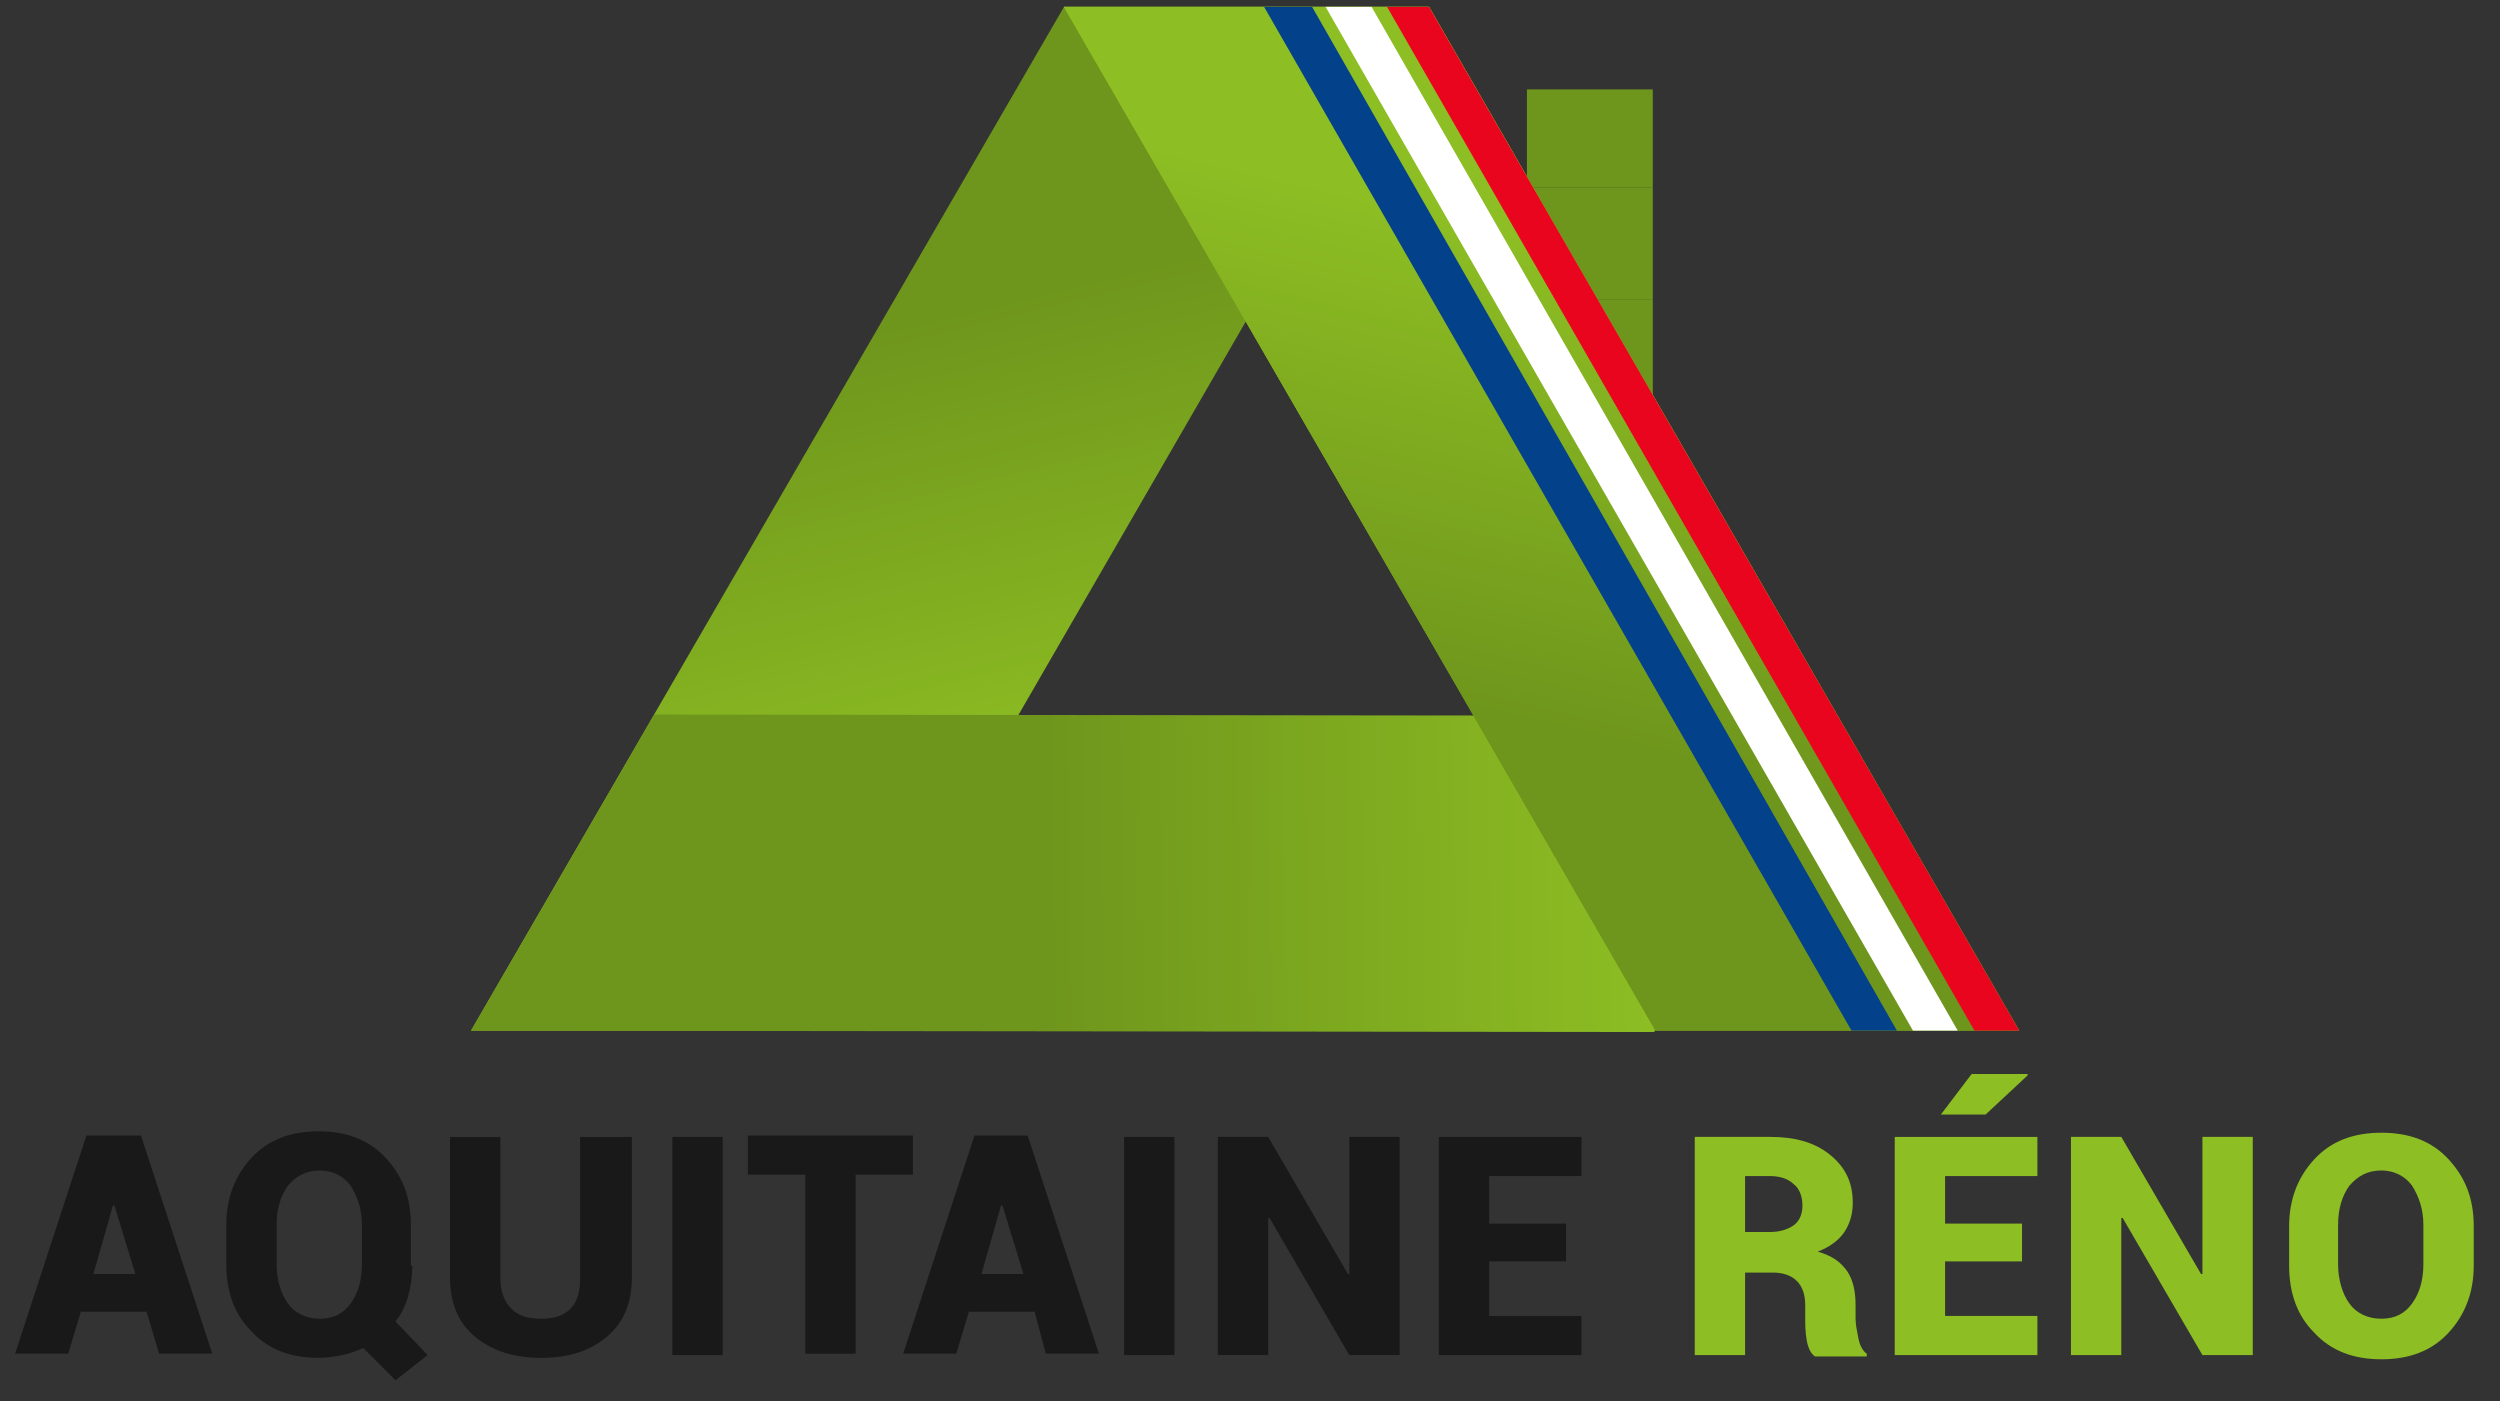 <svg width="91" height="51" viewBox="0 0 91 51" fill="none" xmlns="http://www.w3.org/2000/svg">
<rect x="0" y="0" width="91" height="51" fill="#333333" stroke="none"/>
<path d="M5.334 47.747H2.942L2.483 49.274H0.549L3.145 41.333H4.163H5.131L7.727 49.274H5.792L5.334 47.747ZM3.4 46.373H4.927L4.163 43.878H4.112L3.4 46.373Z" fill="#191919"/>
<path d="M15.007 46.067C15.007 46.474 14.956 46.831 14.854 47.187C14.752 47.543 14.599 47.849 14.396 48.103L15.567 49.325L14.396 50.241L13.225 49.071C12.97 49.172 12.716 49.274 12.461 49.325C12.207 49.376 11.901 49.427 11.596 49.427C10.578 49.427 9.763 49.121 9.152 48.46C8.541 47.849 8.236 47.034 8.236 46.016V44.591C8.236 43.623 8.541 42.809 9.152 42.147C9.763 41.485 10.578 41.18 11.596 41.18C12.614 41.18 13.428 41.485 14.039 42.147C14.65 42.809 14.956 43.573 14.956 44.591V46.067H15.007ZM13.174 44.591C13.174 44.031 13.021 43.573 12.767 43.165C12.512 42.809 12.105 42.605 11.647 42.605C11.138 42.605 10.781 42.809 10.476 43.165C10.221 43.522 10.069 43.98 10.069 44.591V46.016C10.069 46.576 10.221 47.085 10.476 47.441C10.73 47.798 11.138 48.002 11.647 48.002C12.156 48.002 12.512 47.798 12.767 47.441C13.021 47.085 13.174 46.627 13.174 46.016V44.591Z" fill="#191919"/>
<path d="M22.999 41.333V46.525C22.999 47.441 22.694 48.154 22.083 48.663C21.472 49.172 20.708 49.427 19.69 49.427C18.723 49.427 17.908 49.172 17.297 48.663C16.686 48.154 16.381 47.441 16.381 46.525V41.384H18.214V46.525C18.214 47.034 18.366 47.391 18.621 47.645C18.876 47.9 19.232 48.002 19.69 48.002C20.148 48.002 20.505 47.9 20.759 47.645C21.014 47.391 21.116 47.034 21.116 46.525V41.384H22.999V41.333Z" fill="#191919"/>
<path d="M26.308 49.325H24.475V41.383H26.308V49.325Z" fill="#191919"/>
<path d="M33.231 42.758H31.144V49.274H29.312V42.758H27.224V41.333H33.231V42.758Z" fill="#191919"/>
<path d="M37.66 47.747H35.268L34.809 49.274H32.875L35.471 41.333H36.438H37.406L40.002 49.274H38.068L37.66 47.747ZM35.726 46.373H37.253L36.489 43.878H36.438L35.726 46.373Z" fill="#191919"/>
<path d="M42.751 49.325H40.919V41.383H42.751V49.325Z" fill="#191919"/>
<path d="M50.947 49.325H49.114L46.213 44.336H46.162V49.325H44.329V41.383H46.162L49.064 46.373H49.114V41.383H50.947V49.325Z" fill="#191919"/>
<path d="M57.005 45.914H54.205V47.9H57.565V49.325H52.373V41.383H57.565V42.809H54.205V44.54H57.005V45.914Z" fill="#191919"/>
<path d="M63.521 46.271V49.325H61.689V41.383H64.438C65.354 41.383 66.067 41.587 66.627 42.045C67.187 42.504 67.441 43.063 67.441 43.776C67.441 44.183 67.339 44.54 67.136 44.845C66.932 45.151 66.576 45.405 66.168 45.558C66.677 45.711 66.983 45.914 67.237 46.271C67.441 46.576 67.543 46.983 67.543 47.492V48.002C67.543 48.205 67.594 48.46 67.645 48.714C67.696 48.969 67.797 49.172 67.95 49.274V49.376H66.067C65.914 49.274 65.812 49.071 65.761 48.765C65.71 48.46 65.71 48.205 65.71 47.951V47.492C65.71 47.136 65.609 46.831 65.405 46.627C65.201 46.423 64.896 46.322 64.539 46.322H63.521V46.271ZM63.521 44.845H64.438C64.794 44.845 65.099 44.743 65.303 44.591C65.507 44.438 65.609 44.183 65.609 43.878C65.609 43.573 65.507 43.267 65.303 43.114C65.099 42.911 64.794 42.809 64.438 42.809H63.521V44.845Z" fill="#8DBE23"/>
<path d="M73.601 45.914H70.801V47.9H74.161V49.325H68.968V41.384H74.161V42.809H70.801V44.54H73.601V45.914ZM71.768 39.093H73.805V39.144L72.277 40.569H70.648L71.768 39.093Z" fill="#8DBE23"/>
<path d="M82.001 49.325H80.168L77.266 44.336H77.215V49.325H75.383V41.383H77.215L80.117 46.373H80.168V41.383H82.001V49.325Z" fill="#8DBE23"/>
<path d="M90.044 46.067C90.044 47.034 89.738 47.849 89.127 48.511C88.517 49.172 87.702 49.478 86.684 49.478C85.666 49.478 84.851 49.172 84.24 48.511C83.629 47.9 83.324 47.085 83.324 46.067V44.642C83.324 43.674 83.629 42.86 84.24 42.198C84.851 41.536 85.666 41.231 86.684 41.231C87.702 41.231 88.517 41.536 89.127 42.198C89.738 42.86 90.044 43.623 90.044 44.642V46.067ZM88.211 44.591C88.211 44.031 88.058 43.573 87.804 43.165C87.549 42.809 87.142 42.605 86.684 42.605C86.175 42.605 85.819 42.809 85.513 43.165C85.259 43.522 85.106 43.98 85.106 44.591V46.016C85.106 46.576 85.259 47.085 85.513 47.441C85.768 47.798 86.175 48.002 86.684 48.002C87.193 48.002 87.549 47.798 87.804 47.441C88.058 47.085 88.211 46.627 88.211 46.016V44.591Z" fill="#8DBE23"/>
<path d="M38.729 0.25H51.965L30.431 37.515H17.145L38.729 0.25Z" fill="url(#paint0_linear_20_107)"/>
<path d="M60.212 37.566L66.83 26.06L23.814 26.009L17.145 37.515L60.212 37.566Z" fill="url(#paint1_linear_20_107)"/>
<path d="M60.263 37.515H73.499L52.016 0.25H38.729L60.263 37.515Z" fill="url(#paint2_linear_20_107)"/>
<rect x="55.58" y="3.254" width="4.582" height="3.564" fill="#6E951C"/>
<rect x="55.58" y="6.817" width="4.582" height="4.073" fill="#6E951C"/>
<rect x="55.58" y="10.89" width="4.582" height="3.564" fill="#6E951C"/>
<path d="M60.263 37.515H73.499L52.016 0.25H38.729L60.263 37.515Z" fill="url(#paint3_linear_20_107)"/>
<path d="M60.263 37.515H73.499L52.016 0.25H38.729L60.263 37.515Z" fill="url(#paint4_linear_20_107)"/>
<path d="M71.87 37.515H73.499L52.016 0.25H50.489L71.87 37.515Z" fill="#EA051F"/>
<path d="M69.632 37.515H71.261L49.926 0.25H48.252L69.632 37.515Z" fill="white"/>
<path d="M67.395 37.515H69.048L47.76 0.25H46.014L67.395 37.515Z" fill="#04418B"/>
<defs>
<linearGradient id="paint0_linear_20_107" x1="33.761" y1="8.638" x2="38.705" y2="29.125" gradientUnits="userSpaceOnUse">
<stop offset="0.115" stop-color="#6E951C"/>
<stop offset="0.953" stop-color="#8DBE23"/>
</linearGradient>
<linearGradient id="paint1_linear_20_107" x1="34.371" y1="31.86" x2="61.811" y2="31.609" gradientUnits="userSpaceOnUse">
<stop offset="0.115" stop-color="#6E951C"/>
<stop offset="0.953" stop-color="#8DBE23"/>
</linearGradient>
<linearGradient id="paint2_linear_20_107" x1="55.305" y1="29.161" x2="60.248" y2="8.674" gradientUnits="userSpaceOnUse">
<stop offset="0.115" stop-color="#6E951C"/>
<stop offset="0.953" stop-color="#8DBE23"/>
</linearGradient>
<linearGradient id="paint3_linear_20_107" x1="55.305" y1="29.161" x2="60.248" y2="8.674" gradientUnits="userSpaceOnUse">
<stop offset="0.115" stop-color="#6E951C"/>
<stop offset="0.953" stop-color="#8DBE23"/>
</linearGradient>
<linearGradient id="paint4_linear_20_107" x1="55.305" y1="29.161" x2="60.248" y2="8.674" gradientUnits="userSpaceOnUse">
<stop offset="0.115" stop-color="#6E951C"/>
<stop offset="0.953" stop-color="#8DBE23"/>
</linearGradient>
</defs>
</svg>
